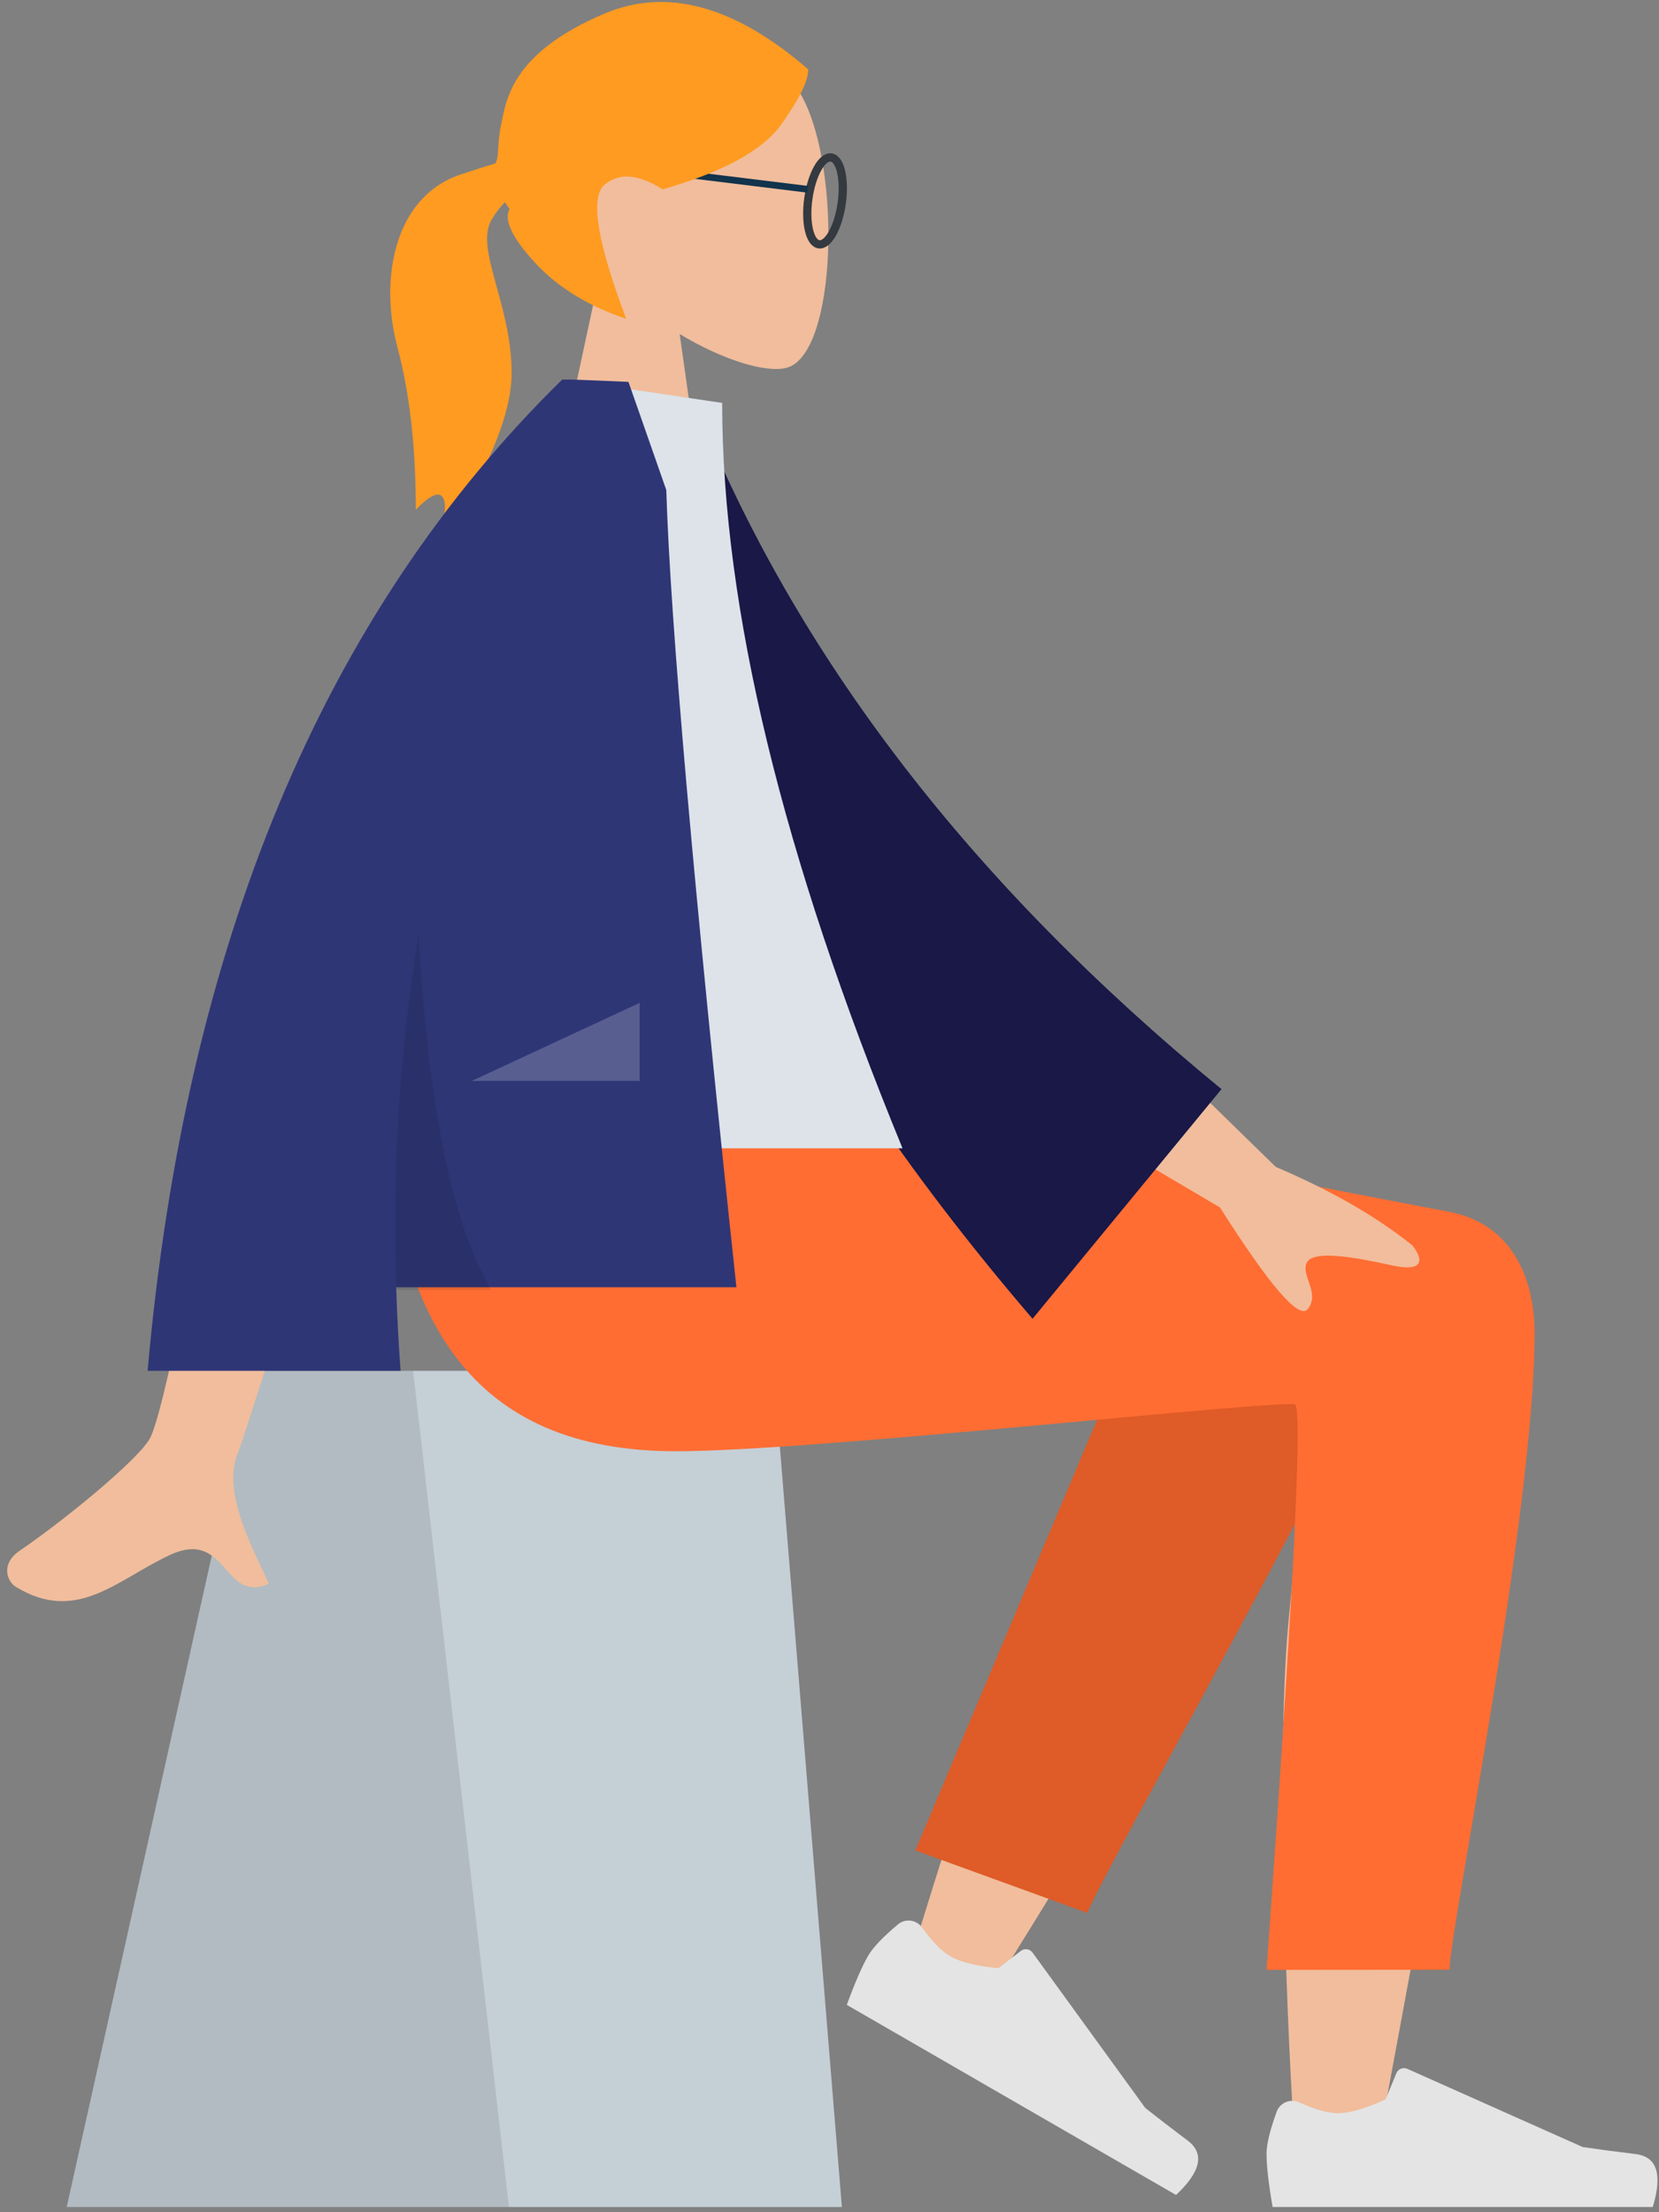 <?xml version="1.0" encoding="UTF-8"?>
<svg width="201px" height="268px" viewBox="0 0 201 268" version="1.1" xmlns="http://www.w3.org/2000/svg" xmlns:xlink="http://www.w3.org/1999/xlink">
    <rect x="0" y="0" width="201" height="268" fill="#808080" stroke="none"/>
    <title>humaaan-sitting@1x</title>
    <g id="🔄-Symbols" stroke="none" stroke-width="1" fill="none" fill-rule="evenodd">
        <g id="werkgevers-CTA-block" transform="translate(-251, -52)">
            <g id="A-Human/Standing">
                <g transform="translate(206, 31)">
                    <g id="Head/Front/Airy-Copy" transform="translate(66.967, 0)">
                        <g id="Head" stroke-width="1" fill-rule="evenodd" transform="translate(44.1, 25.324)" fill="#F1BD9C">
                            <path d="M31.15,7.462 C35.883,16.285 35.32,38.666 29.204,40.243 C26.765,40.872 21.569,39.332 16.281,36.143 L19.6,59.634 L0,59.634 L6.747,28.174 C2.984,23.756 0.437,18.341 0.863,12.274 C2.089,-5.208 26.418,-1.362 31.15,7.462 Z" id="Head-[skin]"></path>
                        </g>
                        <ellipse id="Oval" stroke="#343A40" stroke-width="1" transform="translate(77.992, 45.338) rotate(8) translate(-77.992, -45.338) " cx="77.992" cy="45.338" rx="2.042" ry="5.31"></ellipse>
                        <polygon id="Rectangle" fill="#12334C" fill-rule="evenodd" transform="translate(67.375, 42.887) rotate(7) translate(-67.375, -42.887) " points="58.8 42.479 75.95 42.479 75.95 43.296 58.8 43.295"></polygon>
                        <path d="M51.265,22.651 C58.828,19.448 67.056,21.696 75.948,29.397 C76,30.72 74.915,32.944 72.693,36.071 C70.471,39.197 65.679,41.821 58.317,43.942 C55.378,42.074 53.027,41.891 51.265,43.394 C49.503,44.896 50.384,50.31 53.908,59.634 C49.236,58.05 45.534,55.762 42.801,52.769 C40.067,49.776 39.058,47.634 39.771,46.343 C39.575,46.049 39.391,45.767 39.221,45.496 C38.625,46.075 38.087,46.772 37.607,47.587 C35.504,51.155 40.021,57.793 40.021,66.214 C40.021,74.634 31.55,86.592 31.183,86.592 C30.815,86.592 32.424,83.107 31.803,81.495 C31.39,80.421 30.26,80.838 28.414,82.749 C28.406,75.165 27.667,68.623 26.197,63.122 C23.992,54.87 25.715,44.89 33.824,42.145 C35.466,41.59 36.871,41.144 38.042,40.807 C38.564,39.93 38.213,38.608 38.752,36.071 C39.365,33.192 39.919,27.457 51.265,22.651 Z" id="Combined-Shape" fill="#FF9B21" fill-rule="evenodd"></path>
                    </g>
                    <g id="Bottom/Sitting/Skinny-Jeans-1-Copy" transform="translate(0, 152.761)" fill-rule="evenodd">
                        <g id="Objects/Seat/Cube" transform="translate(8.167, 34.31)" stroke-width="1">
                            <g id="Seat" transform="translate(44.917, 0)">
                                <polygon id="Seat-Stuff" fill="#C5CFD6" points="22.558 0 85.65 0 93.917 101.296 0 101.296"></polygon>
                                <polygon id="Seat-Stuff" fill-opacity="0.1" fill="#000000" points="22.558 0 41.963 0 53.576 101.296 0 101.296"></polygon>
                            </g>
                        </g>
                        <path d="M210.663,16.957 L210.898,16.819 C217.649,13.036 228.674,18.173 228.667,23.885 C228.643,41.174 212.87,122.659 212.046,127.81 C211.222,132.961 202.4,134.321 201.886,127.827 C201.069,117.492 199.55,81.717 201.069,65.158 C201.697,58.323 202.372,51.814 203.037,46.006 C194.761,60.957 181.959,82.365 164.634,110.228 L155.229,105.929 C162.615,81.589 168.671,64.405 173.397,54.378 C181.49,37.21 189.079,22.507 192.273,17.328 C197.297,9.181 206.042,12.025 210.663,16.957 Z" id="Legs-[skin]" fill="#F1BD9C"></path>
                        <path d="M170.54,100.754 L174.712,17.833 C177.723,3.495 203.219,10.152 203.209,17.836 C203.187,35.281 192.716,95.542 192.709,100.739 L170.54,100.754 Z" id="LegLower" fill="#DF5B27" transform="translate(186.874, 55.075) rotate(20) translate(-186.874, -55.075) "></path>
                        <g id="Shoe/Flat-Sneaker-Shoe" transform="translate(175.992, 108.648) rotate(30) translate(-175.992, -108.648) translate(151.083, 92.31)" fill="#E4E4E4">
                            <path d="M2.045,21.135 C1.226,23.383 0.817,25.08 0.817,26.227 C0.817,27.7 1.062,29.85 1.553,32.676 C3.261,32.676 18.615,32.676 47.614,32.676 C48.811,28.718 48.12,26.581 45.541,26.265 C42.962,25.95 40.82,25.665 39.114,25.41 L17.878,15.94 C17.373,15.715 16.782,15.942 16.557,16.446 C16.553,16.455 16.55,16.464 16.546,16.472 L15.242,19.637 L15.242,19.637 C12.854,20.751 10.914,21.309 9.422,21.309 C8.274,21.309 6.712,20.87 4.736,19.992 L4.736,19.992 C3.727,19.543 2.545,19.998 2.097,21.008 C2.078,21.049 2.061,21.092 2.045,21.135 Z" id="shoe"></path>
                        </g>
                        <g id="Shoe/Flat-Sneaker-Shoe" transform="translate(197.633, 102.93)" fill="#E4E4E4">
                            <path d="M2.045,21.135 C1.226,23.383 0.817,25.08 0.817,26.227 C0.817,27.7 1.062,29.85 1.553,32.676 C3.261,32.676 18.615,32.676 47.614,32.676 C48.811,28.718 48.12,26.581 45.541,26.265 C42.962,25.95 40.82,25.665 39.114,25.41 L17.878,15.94 C17.373,15.715 16.782,15.942 16.557,16.446 C16.553,16.455 16.55,16.464 16.546,16.472 L15.242,19.637 L15.242,19.637 C12.854,20.751 10.914,21.309 9.422,21.309 C8.274,21.309 6.712,20.87 4.736,19.992 L4.736,19.992 C3.727,19.543 2.545,19.998 2.097,21.008 C2.078,21.049 2.061,21.092 2.045,21.135 Z" id="shoe"></path>
                        </g>
                        <path d="M230.929,29.762 C230.929,51.465 220.625,102.088 220.619,106.867 L198.45,106.884 C201.695,61.713 202.845,38.884 201.902,38.398 C200.486,37.668 143.877,44.051 126.899,44.051 C102.416,44.051 92.288,28.608 91.467,-3.59874884e-13 L139.966,-3.59874884e-13 C149.84,1.057 201.348,11.449 220.477,15.022 C228.667,16.551 230.929,23.784 230.929,29.762 Z" id="Leg-and-Butt" fill="#FF6D33"></path>
                    </g>
                    <g id="Body/Jacket" transform="translate(17.967, 66.986)" fill-rule="evenodd">
                        <path d="M55.785,75.988 L72.851,76.055 C62.313,110.082 56.625,128.137 55.785,130.219 C53.895,134.903 57.894,142.038 59.604,145.872 C54.034,148.365 54.628,139.132 47.602,142.402 C41.189,145.386 36.31,150.794 28.901,146.221 C27.99,145.659 26.992,143.542 29.404,141.887 C35.413,137.766 44.072,130.553 45.242,128.179 C46.837,124.941 50.352,107.544 55.785,75.988 L55.785,75.988 Z M158.47,72.804 L181.604,95.379 C188.335,98.251 193.851,101.423 198.15,104.893 C199.117,106.06 200.169,108.295 195.62,107.295 C191.071,106.295 186.242,105.447 185.387,106.927 C184.532,108.407 187.051,110.675 185.471,112.611 C184.417,113.902 180.875,109.796 174.843,100.291 L150.786,86.103 L158.47,72.804 Z" id="Arms-[skin]" fill="#F1BD9C"></path>
                        <path d="M99.647,7.541 L106.577,5.718 C121.337,34.924 144.889,60.573 177.233,82.667 L156.852,112.377 C123.594,79.799 101.814,45.091 99.647,7.541 Z" id="Coat-Back" fill="#191847" transform="translate(138.44, 59.048) rotate(5) translate(-138.44, -59.048) "></path>
                        <path d="M73.5,93.127 L136.383,93.127 C121.815,57.694 114.53,27.594 114.53,2.827 L95.562,0 C80.654,23.983 76.444,53.511 73.5,93.127 Z" id="Shirt" fill="#DDE3E9"></path>
                        <path d="M96.406,-3.48266017e-14 C97.887,0.051 100.144,0.143 103.176,0.276 L103.176,0.276 L107.759,13.378 C108.244,29.353 111.076,61.547 116.253,109.96 L116.253,109.96 L75.032,109.96 C75.14,113.303 75.318,116.678 75.567,120.085 L75.567,120.085 L44.917,120.085 C49.501,68.345 66.244,28.317 95.145,1.49113898e-14 L95.145,1.49113898e-14 L95.16,0.013 L95.167,-3.48266017e-14 Z" id="Coat-Front" fill="#2F3676"></path>
                        <path d="M86.567,110.282 L75.043,110.282 C74.538,95.287 75.442,80.92 77.754,67.181 C78.929,88.022 81.866,102.389 86.567,110.282 Z" id="Shade" fill-opacity="0.1" fill="#000000"></path>
                        <polygon id="Light" fill-opacity="0.2" fill="#FFFFFF" points="84.207 84.958 104.533 75.506 104.533 84.958"></polygon>
                    </g>
                </g>
            </g>
        </g>
    </g>
</svg>